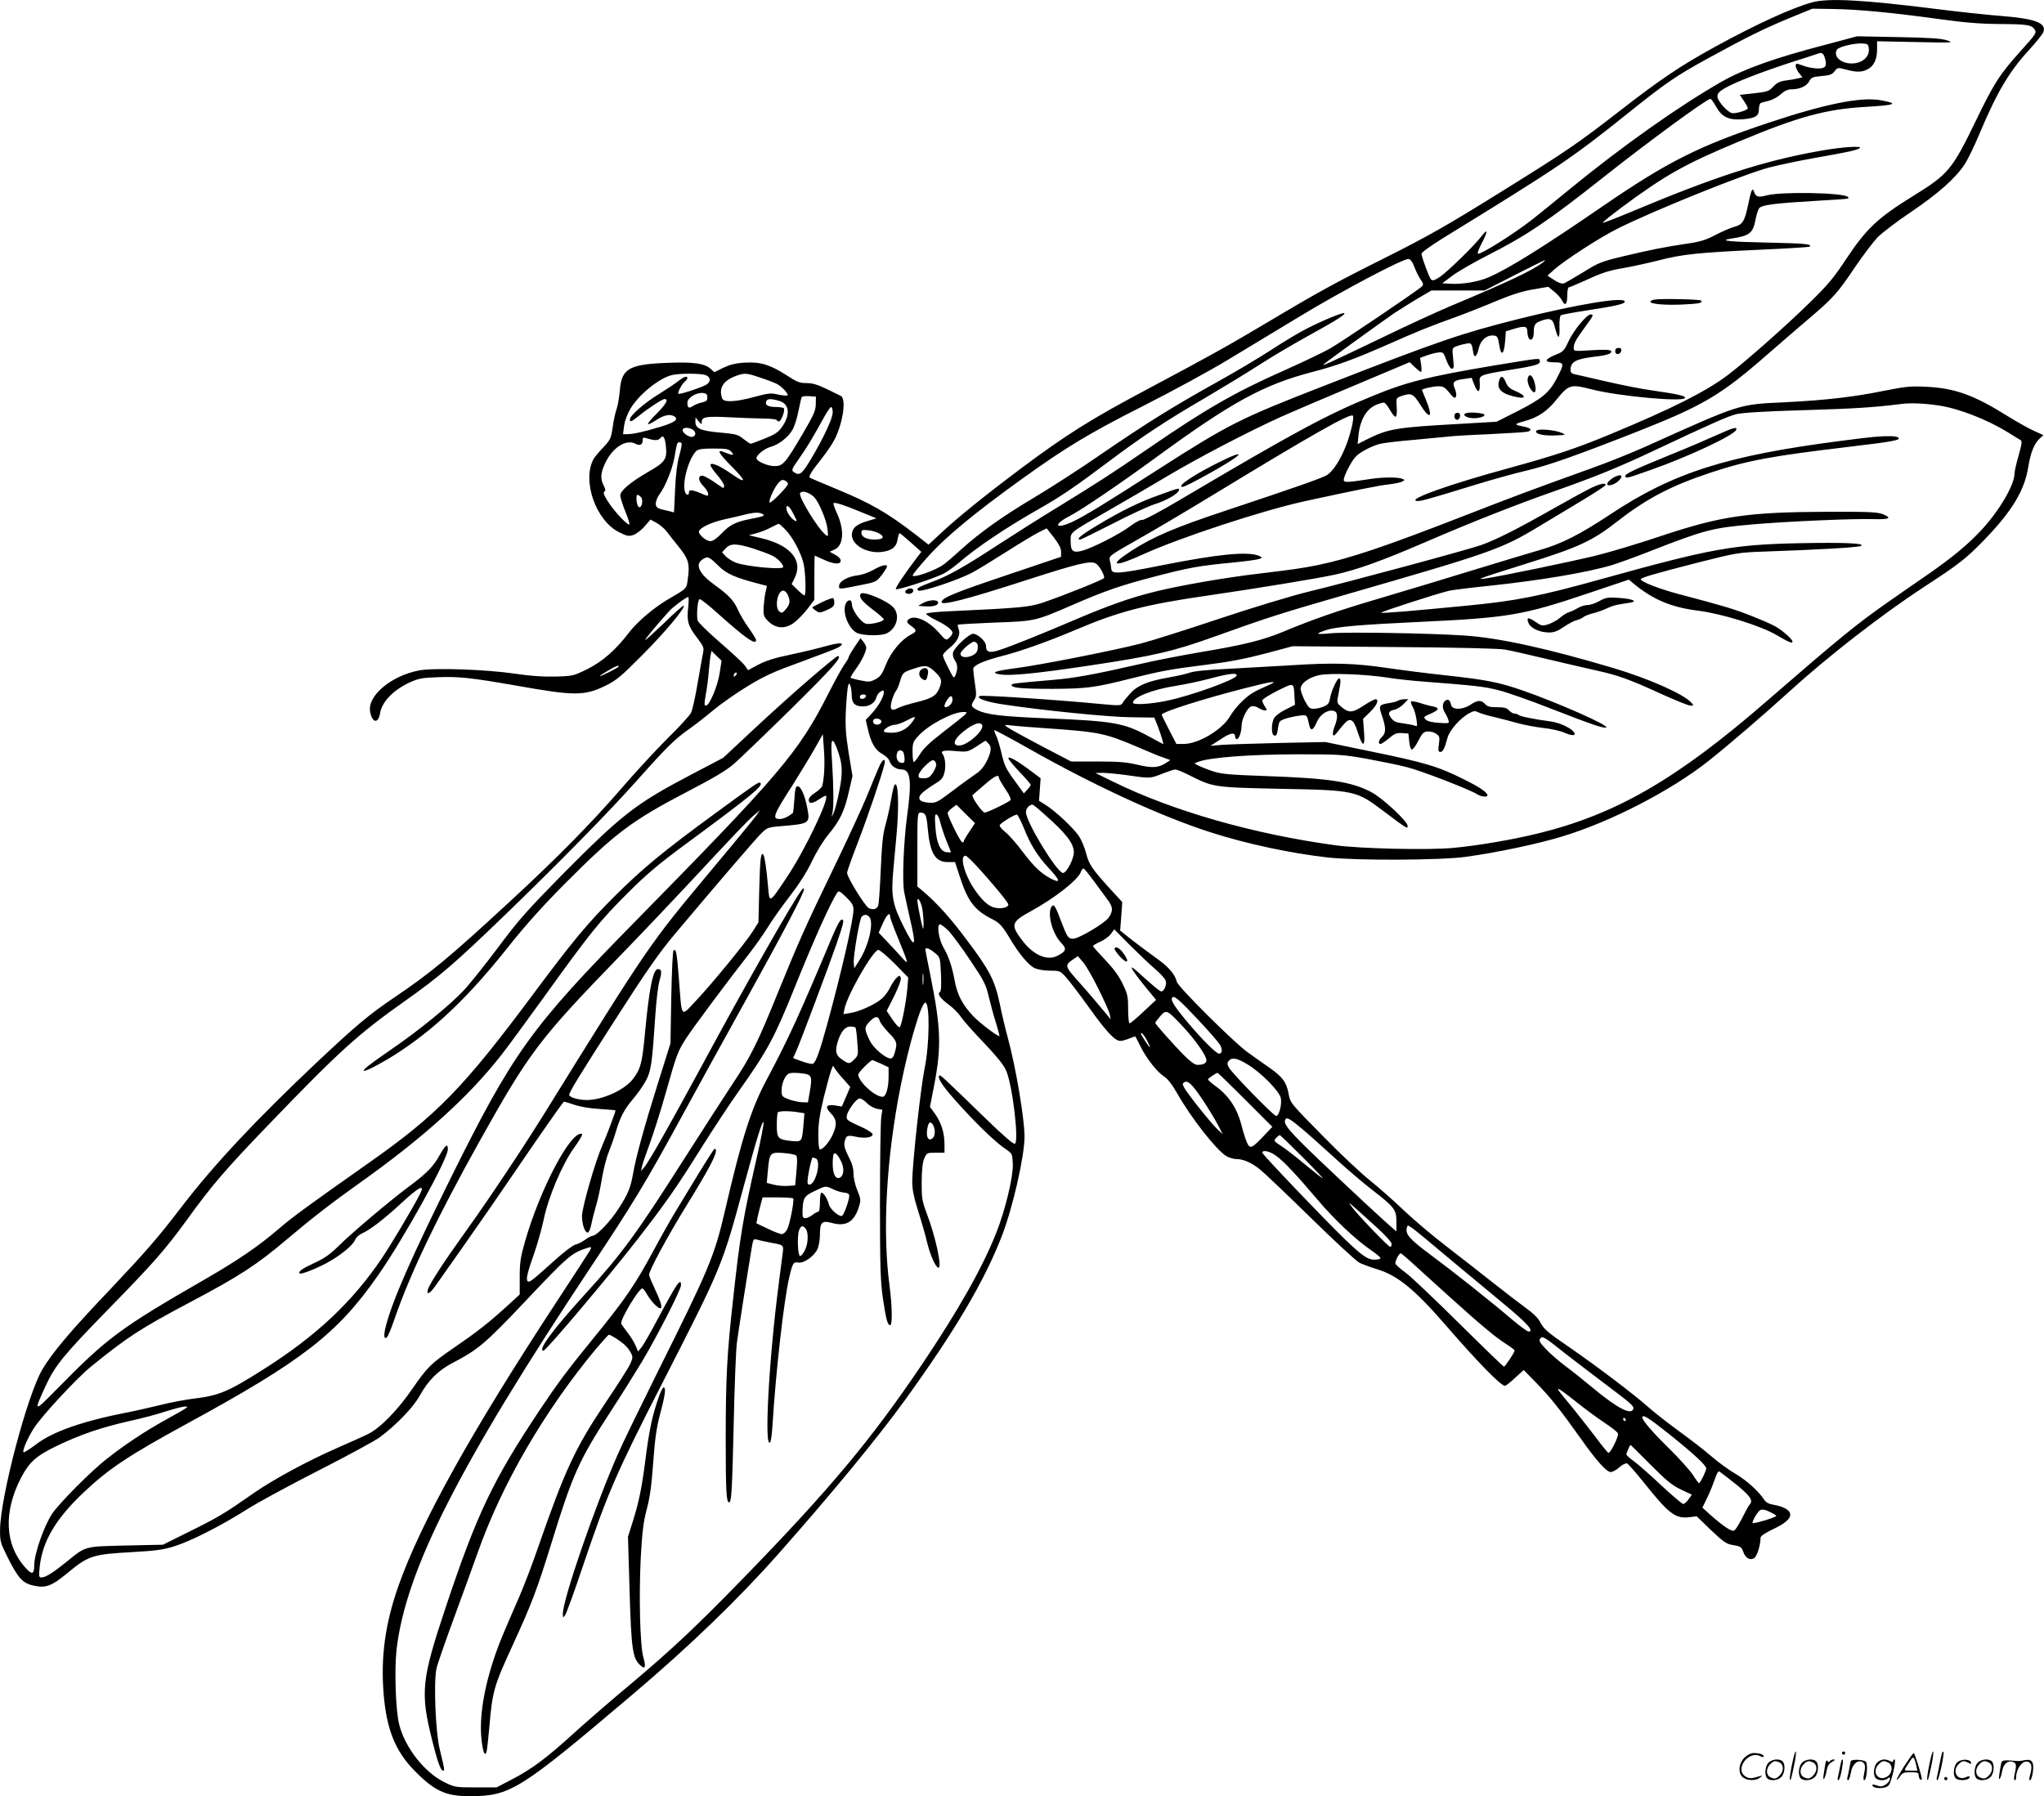 <svg version="1.0" xmlns="http://www.w3.org/2000/svg"
  viewBox="0 0 1279.924 1124.914"
 preserveAspectRatio="xMidYMid meet">
<g transform="translate(-0.567,1124.914) scale(0.1,-0.1)"
fill="#000000" stroke="none">
<path d="M11355 11235 c-124 -33 -353 -138 -610 -279 -215 -118 -340 -202
-595 -400 -264 -205 -334 -253 -725 -496 -364 -227 -476 -290 -765 -435 -286
-143 -407 -209 -710 -390 -261 -155 -339 -199 -750 -418 -367 -195 -512 -286
-815 -512 -205 -154 -384 -298 -482 -390 l-83 -77 -82 64 c-176 136 -282 197
-503 288 -82 34 -153 64 -158 67 -11 7 10 40 76 123 33 41 70 98 83 125 51
109 69 249 34 265 -8 4 -49 24 -90 44 -56 27 -88 36 -124 36 -43 0 -61 7 -125
49 -103 66 -163 85 -261 79 -58 -3 -92 -12 -135 -32 l-56 -28 -22 20 c-38 35
-106 45 -265 39 -248 -9 -294 -35 -305 -173 -4 -44 -13 -97 -21 -119 -8 -22
-19 -73 -24 -113 -10 -69 -14 -77 -60 -126 -27 -28 -54 -61 -60 -72 -73 -137
15 -387 162 -459 48 -24 60 -26 88 -16 18 6 50 30 70 54 l37 42 37 -20 c20
-11 49 -35 63 -53 14 -19 49 -63 78 -99 59 -73 69 -105 56 -195 -9 -69 1 -59
-130 -136 -87 -52 -185 -136 -236 -201 -83 -110 -168 -185 -263 -232 -87 -43
-92 -44 -199 -47 -77 -2 -154 3 -255 18 -181 27 -511 38 -602 20 -174 -34
-321 -158 -305 -256 12 -72 51 -80 62 -14 13 76 82 147 190 197 52 23 76 28
176 31 130 5 208 -4 489 -53 365 -65 425 -65 560 1 65 32 96 58 225 188 144
144 274 300 262 312 -3 3 -58 -45 -121 -107 -64 -61 -118 -110 -120 -108 -4 3
75 98 151 182 25 27 106 87 118 87 4 0 4 -29 0 -64 -10 -87 -1 -117 54 -189
43 -56 46 -65 39 -97 -4 -19 -19 -105 -34 -190 -14 -85 -33 -168 -41 -185 -8
-16 -75 -90 -149 -162 -73 -73 -204 -215 -290 -315 -182 -211 -413 -445 -701
-710 -382 -352 -484 -437 -720 -597 -159 -108 -236 -173 -477 -399 -384 -362
-652 -648 -854 -912 -150 -196 -219 -275 -454 -524 -240 -252 -354 -387 -417
-493 -94 -158 -263 -799 -265 -1004 -1 -71 2 -82 46 -170 66 -133 95 -165 163
-180 76 -17 113 -4 210 76 136 113 160 120 415 134 142 8 191 15 257 36 103
32 292 128 453 230 69 44 272 154 453 246 180 92 351 185 380 206 111 84 211
189 252 263 52 94 115 157 206 204 157 82 201 119 445 376 280 297 299 313
402 345 22 6 23 5 12 -17 -7 -12 -97 -151 -200 -308 -545 -831 -858 -1393
-1000 -1795 -83 -236 -111 -446 -92 -675 18 -221 73 -357 191 -478 126 -129
196 -162 346 -162 257 0 312 35 1030 644 347 294 654 590 907 876 331 374 622
728 790 960 314 435 495 740 607 1028 68 176 142 499 142 622 0 113 -54 435
-106 625 -14 51 -36 144 -49 208 -31 146 -63 209 -207 400 -102 137 -186 230
-272 303 l-37 31 0 232 c0 213 1 231 18 231 33 0 40 -15 47 -100 14 -154 47
-210 125 -210 l46 0 32 -98 c49 -150 92 -205 204 -261 42 -21 63 -45 103 -112
56 -97 121 -175 159 -193 20 -9 59 -16 97 -16 60 0 64 -2 98 -39 20 -22 85
-107 144 -189 111 -155 164 -212 198 -212 11 0 36 7 56 15 20 8 37 14 38 13 2
-2 16 -30 33 -64 38 -76 103 -158 147 -187 23 -14 51 -51 80 -102 88 -156 246
-357 309 -396 17 -10 46 -19 64 -19 45 0 97 -23 151 -68 25 -20 167 -155 314
-299 148 -145 285 -272 305 -282 20 -10 69 -28 108 -40 128 -38 234 -123 427
-345 213 -246 351 -386 377 -386 5 0 33 22 63 50 l54 49 85 -87 c85 -88 144
-162 277 -349 94 -133 157 -203 183 -203 11 0 36 13 54 30 19 16 40 27 48 24
7 -3 52 -53 99 -112 162 -203 202 -235 290 -225 l47 6 89 -86 c71 -68 97 -87
127 -92 60 -10 64 -13 76 -45 13 -38 41 -55 67 -40 18 9 41 82 41 128 0 11 26
29 80 55 81 38 115 71 104 101 -8 22 -48 42 -102 51 -30 5 -48 14 -60 33 -34
52 -111 121 -179 161 -39 22 -106 71 -150 109 -44 38 -134 108 -201 156 -66
48 -153 116 -194 152 -87 78 -326 259 -493 374 -143 98 -161 114 -186 161 -11
22 -45 56 -85 84 -36 26 -130 98 -207 159 -78 62 -212 166 -297 232 -85 65
-204 166 -265 224 -60 58 -155 141 -209 185 -55 43 -190 170 -300 283 -200
203 -201 204 -211 261 -14 74 -38 106 -124 166 -40 28 -100 70 -134 95 -86 62
-434 408 -442 440 -12 49 -53 96 -136 154 -46 33 -114 84 -151 113 l-68 54 7
89 6 90 -80 87 c-112 124 -129 150 -147 221 -9 35 -29 82 -45 106 -37 53 -143
152 -203 191 l-46 29 5 70 5 71 -68 51 c-80 60 -134 90 -134 74 0 -6 31 -44
70 -85 39 -41 70 -77 70 -81 0 -4 -10 -18 -22 -31 l-21 -23 -49 68 c-65 88
-72 103 -93 192 -10 41 -24 88 -32 103 -8 16 -13 31 -10 33 2 2 100 -50 218
-117 410 -232 828 -424 1134 -522 226 -73 504 -132 735 -158 182 -20 705 -18
865 4 190 26 451 81 601 127 306 92 684 288 919 474 128 102 347 290 504 433
241 220 580 483 841 654 220 143 266 179 375 291 178 183 257 313 281 460 15
94 38 150 73 182 l22 20 -59 27 c-32 14 -106 56 -163 91 -212 133 -333 177
-514 185 -96 5 -129 1 -260 -25 -190 -39 -366 -59 -620 -72 -296 -14 -271 -6
-875 -278 -85 -38 -238 -100 -340 -136 -386 -139 -474 -172 -780 -291 -508
-198 -730 -273 -933 -315 -94 -19 -156 -28 -382 -55 -200 -24 -485 -73 -636
-111 -155 -38 -293 -87 -513 -181 -187 -80 -375 -156 -456 -183 -68 -23 -90
-17 -90 25 0 27 -52 75 -81 75 -25 0 -118 -86 -125 -117 -4 -14 0 -33 10 -48
19 -28 20 -53 6 -91 -11 -27 -11 -27 -45 40 -19 37 -35 73 -35 81 0 7 19 28
41 46 50 39 71 83 58 117 -5 14 -8 27 -5 29 2 2 104 8 227 13 257 9 256 9 487
109 207 90 300 122 509 177 222 58 282 69 488 89 186 19 217 27 172 44 -72 28
-258 9 -606 -60 -282 -56 -315 -58 -317 -19 -1 14 -5 37 -9 51 -6 26 0 30 167
125 95 53 316 184 490 290 606 369 849 507 865 490 11 -11 -16 -125 -49 -203
-33 -80 -76 -144 -111 -168 -29 -19 -216 -84 -625 -220 -329 -109 -468 -168
-607 -259 -143 -93 -103 -102 82 -17 227 103 743 273 1008 331 316 69 466 99
530 106 33 4 69 11 80 17 19 10 19 10 0 18 -28 11 -119 10 -195 -1 -147 -23
-170 -24 -170 -6 0 23 47 116 74 144 25 28 94 65 151 81 22 6 121 18 220 26
99 9 194 18 210 20 17 3 131 10 255 15 124 6 233 13 243 16 27 8 20 22 -15 29
-74 15 -75 17 -12 35 90 24 147 62 209 140 75 91 86 95 221 60 163 -42 572
-80 581 -53 5 13 -45 24 -212 48 -60 8 -189 34 -285 56 -96 22 -185 43 -197
45 -15 3 -23 12 -23 25 0 53 32 70 155 85 75 8 108 20 99 35 -5 8 -40 10 -120
5 -112 -7 -114 -7 -114 14 0 28 13 52 71 131 53 72 56 79 35 79 -24 0 -107
-100 -137 -166 -25 -55 -36 -68 -67 -80 -86 -34 -95 -54 -23 -54 63 0 64 -7
14 -102 -47 -89 -89 -124 -247 -205 l-129 -65 -241 -14 c-394 -22 -439 -30
-578 -100 l-51 -26 6 62 c10 87 47 154 104 181 24 11 50 19 57 16 8 -3 24 -25
37 -48 13 -23 29 -41 34 -40 6 1 9 26 7 60 -4 58 -4 58 29 70 62 21 74 16 118
-54 62 -99 82 -82 36 30 -14 33 -25 61 -25 62 0 7 71 23 101 23 32 0 43 -6 70
-40 26 -32 35 -38 41 -26 5 9 3 29 -6 50 -18 43 -9 53 58 62 l47 7 16 -42 c24
-62 40 -52 34 21 -3 36 11 42 174 68 177 28 207 37 203 58 -4 20 18 22 -288
-28 -406 -68 -548 -103 -760 -191 -285 -116 -493 -229 -1190 -641 -134 -80
-242 -137 -252 -135 -9 3 -42 -14 -75 -39 -66 -50 -237 -137 -301 -154 -58
-15 -72 -3 -72 61 0 57 -11 48 230 187 96 55 263 152 370 216 198 118 510 281
720 376 63 28 270 117 459 196 l344 145 31 -30 c18 -17 35 -31 40 -31 4 0 4
20 1 44 l-7 44 44 16 c23 8 56 17 73 18 27 3 31 -1 48 -49 12 -32 26 -53 34
-53 13 0 14 11 8 65 -7 65 -6 65 22 76 15 6 42 13 60 16 33 6 35 4 45 -60 6
-34 23 -18 33 29 12 54 50 86 95 82 22 -3 26 -10 33 -55 13 -84 33 -65 39 37
l3 44 55 17 c65 19 80 16 80 -20 0 -14 4 -32 9 -40 14 -22 31 -3 31 37 0 46 8
58 43 71 57 22 75 15 87 -31 23 -91 34 -90 31 1 -1 35 3 62 9 66 7 4 82 18
168 31 176 27 232 40 232 54 0 33 -286 -14 -668 -109 -357 -90 -494 -137
-1197 -411 -548 -213 -609 -244 -1056 -530 -345 -222 -454 -288 -536 -328
-109 -51 -127 -20 -20 35 68 34 314 201 537 364 477 349 676 458 981 538 155
40 263 80 464 168 196 87 270 117 440 178 68 25 182 70 255 101 94 39 161 60
227 71 l94 16 37 -30 c20 -16 43 -42 50 -57 19 -37 32 -23 32 35 0 27 4 49 10
49 5 0 59 23 121 51 86 40 135 55 217 69 59 10 159 32 222 48 149 39 247 49
629 67 172 8 316 16 319 20 16 16 -33 20 -263 25 -243 5 -311 12 -229 25 118
18 137 33 154 125 6 30 16 61 24 68 18 18 105 29 346 43 113 6 207 13 209 15
2 2 2 7 -2 10 -26 27 -415 34 -507 10 -57 -15 -69 -11 -83 28 -8 21 -17 -1
-33 -80 -23 -110 -35 -131 -87 -145 -23 -6 -76 -29 -117 -50 -59 -32 -96 -43
-175 -55 -140 -20 -237 -40 -406 -80 -136 -33 -154 -40 -250 -100 -57 -35
-112 -67 -122 -70 -11 -3 -35 5 -60 22 l-41 27 43 39 c69 60 286 201 397 256
226 113 789 340 947 382 62 16 190 43 286 60 206 36 259 48 280 60 31 18 -104
10 -244 -15 -355 -63 -655 -160 -1189 -384 -93 -39 -171 -69 -174 -67 -2 3 49
44 114 93 276 205 402 276 739 416 369 155 546 203 793 217 191 11 212 20 92
42 -122 21 -344 -23 -695 -140 -441 -147 -634 -244 -1040 -522 -374 -257 -587
-390 -714 -446 -64 -29 -167 -46 -241 -42 l-53 3 64 48 c35 26 132 82 214 124
251 127 386 219 726 488 285 226 652 495 675 495 5 0 21 -22 36 -49 35 -64 79
-85 163 -79 84 7 105 20 105 64 0 19 6 37 13 39 6 2 30 9 52 14 22 6 55 24 73
41 23 21 43 30 66 30 52 0 95 20 111 50 12 24 21 28 77 33 52 4 66 10 82 30
18 24 19 24 70 11 66 -18 100 -18 136 1 40 20 60 63 60 125 l0 51 243 -5 c229
-5 240 -5 197 10 -35 12 -103 17 -305 21 l-260 5 -195 -52 c-323 -84 -512
-152 -653 -232 -265 -151 -626 -406 -955 -676 -92 -75 -196 -160 -232 -188
-114 -89 -312 -214 -339 -214 -6 0 4 30 24 67 39 74 38 96 -2 43 -42 -56 -214
-224 -261 -255 -33 -22 -46 -25 -55 -16 -11 11 -55 129 -60 160 -1 9 54 49
143 104 719 442 799 496 1151 778 237 190 298 232 504 345 241 132 347 184
506 250 l144 59 130 -2 c152 -2 366 -22 663 -63 158 -22 255 -30 375 -31 179
-1 204 -5 224 -35 13 -20 7 -29 -86 -132 -134 -149 -167 -200 -286 -446 -144
-297 -169 -328 -386 -462 -225 -139 -295 -205 -424 -399 -78 -118 -114 -161
-231 -275 -160 -156 -402 -369 -512 -452 -134 -101 -349 -209 -732 -368 -217
-90 -344 -132 -627 -210 -372 -101 -646 -198 -586 -208 23 -3 57 6 363 100
107 33 251 73 320 89 141 33 313 94 700 246 415 164 524 229 816 485 71 62
186 161 255 220 153 130 180 159 292 326 49 72 112 155 140 185 29 29 122 100
207 157 170 115 279 211 337 298 21 32 63 118 94 193 110 262 186 390 313 528
43 47 82 96 87 109 22 58 -51 85 -271 102 -80 6 -266 26 -415 45 -448 56 -660
67 -760 40z m353 -292 c6 -59 -59 -102 -134 -89 -56 11 -87 50 -65 85 11 17
105 40 156 38 37 -2 40 -4 43 -34z m-274 -61 c13 -48 3 -62 -46 -62 -24 1 -61
7 -83 15 -22 8 -43 15 -47 15 -15 0 -8 -32 13 -58 l21 -27 -29 -7 c-15 -4 -49
-10 -76 -13 -36 -5 -54 -14 -77 -38 -27 -29 -37 -33 -120 -42 l-90 -10 25 -37
c14 -20 25 -41 25 -47 0 -11 -62 -31 -94 -31 -27 0 -96 75 -96 105 0 18 11 31
43 50 65 38 218 98 410 161 95 30 177 57 182 59 20 7 30 -2 39 -33z m-2571
-1306 c10 -27 27 -62 39 -78 17 -25 18 -32 7 -43 -28 -27 -496 -343 -574 -388
-44 -25 -168 -84 -275 -132 -321 -142 -501 -245 -870 -499 -221 -152 -313
-211 -575 -372 -88 -53 -248 -155 -355 -224 -219 -143 -313 -196 -415 -234
-88 -33 -103 -42 -90 -55 14 -14 259 68 342 114 34 18 128 76 210 128 81 52
172 106 200 121 l53 26 45 -57 c31 -41 45 -67 45 -89 l0 -32 -332 -112 c-330
-111 -407 -142 -416 -169 -10 -29 151 12 543 139 301 97 385 118 419 102 22
-10 56 -67 56 -92 0 -9 -242 -106 -384 -155 -84 -28 -148 -34 -566 -53 -98 -4
-165 -11 -165 -17 0 -5 28 -23 62 -40 66 -32 103 -61 103 -80 0 -7 -9 -20 -20
-30 -20 -18 -21 -18 -66 33 -69 79 -161 116 -193 78 -9 -11 -6 -18 19 -36 38
-27 38 -36 0 -55 -60 -31 -125 -109 -156 -186 -24 -62 -35 -77 -66 -94 -33
-17 -42 -18 -94 -7 -31 6 -59 14 -62 16 -2 3 12 27 32 54 37 51 66 110 66 136
0 7 -8 24 -18 36 l-18 22 -37 -54 c-20 -30 -37 -59 -37 -64 0 -6 -12 -26 -26
-45 -14 -19 -62 -106 -106 -193 -182 -358 -298 -495 -1208 -1421 -651 -662
-763 -819 -1155 -1610 -245 -495 -360 -756 -403 -920 -16 -62 -12 -89 8 -69 6
6 27 57 47 115 96 280 270 642 530 1108 314 562 375 642 883 1166 128 132 314
328 414 435 310 333 390 417 426 446 l35 29 -24 -34 c-14 -19 -139 -172 -280
-340 -396 -475 -385 -459 -1050 -1531 -135 -217 -346 -534 -492 -737 -131
-182 -223 -323 -234 -360 -11 -38 13 -26 48 24 17 25 99 141 181 257 82 116
230 330 329 476 145 213 268 389 293 419 2 2 29 -6 61 -17 36 -13 97 -24 161
-28 56 -4 102 -7 102 -9 0 -10 -55 -157 -83 -220 -44 -100 -127 -389 -127
-442 0 -51 18 -103 35 -103 8 0 18 22 25 58 6 31 20 84 30 117 10 34 26 108
35 165 10 58 29 132 43 165 13 33 33 89 43 123 26 91 54 145 110 210 27 31 62
82 79 113 33 62 39 104 60 421 6 86 17 179 26 207 15 53 13 71 -10 71 -31 0
-55 -117 -82 -405 -17 -184 -27 -221 -76 -285 -54 -68 -190 -130 -288 -130
-54 0 -110 17 -110 33 0 16 64 121 273 447 210 328 292 446 394 566 268 319
497 585 532 620 39 39 45 42 114 48 195 16 196 17 178 114 -15 79 -40 137 -61
137 -12 0 -16 -18 -20 -82 -3 -45 -7 -83 -10 -86 -29 -23 -59 -37 -82 -37 -50
0 -40 25 85 219 43 69 103 167 132 218 l53 94 7 -95 c7 -87 2 -183 -11 -229
-3 -10 -23 -29 -45 -43 -24 -15 -39 -32 -39 -44 0 -27 23 -25 67 5 20 13 39
23 41 20 21 -21 -135 -346 -246 -511 -110 -165 -108 -164 -117 -57 -8 100 -22
193 -30 201 -15 16 -20 -29 -25 -217 l-5 -208 -35 -56 c-45 -71 -254 -327
-358 -437 -95 -101 -86 -113 -105 137 -13 167 -18 195 -34 179 -5 -4 -11 -137
-14 -294 l-5 -287 -77 -245 c-84 -267 -140 -469 -157 -570 -15 -87 -31 -128
-91 -220 -50 -79 -137 -170 -162 -170 -7 0 -28 -11 -46 -24 -19 -14 -46 -28
-61 -31 -15 -3 -74 -47 -130 -98 -139 -125 -157 -140 -169 -133 -14 9 -4 53
40 177 20 58 47 153 59 210 30 144 116 347 192 452 33 45 54 83 48 85 -68 23
-261 -341 -356 -671 -29 -102 -34 -133 -34 -227 l0 -108 -82 -75 c-113 -103
-185 -159 -329 -258 -147 -101 -166 -120 -261 -257 -90 -132 -203 -248 -278
-284 -30 -15 -118 -54 -195 -88 -181 -79 -395 -195 -515 -278 -189 -132 -228
-155 -399 -240 l-175 -87 -230 -5 c-263 -6 -252 -3 -371 -100 -85 -69 -134
-100 -159 -100 -17 0 -18 6 -12 64 16 161 101 304 276 469 159 150 280 230
650 432 723 394 940 563 1195 930 163 234 435 726 435 786 0 40 -14 30 -53
-39 -38 -69 -83 -114 -187 -191 -119 -88 -365 -296 -444 -375 -53 -52 -88 -77
-151 -106 -76 -35 -104 -55 -93 -66 9 -9 125 38 192 78 81 48 145 103 157 136
5 12 24 29 42 37 46 19 137 89 239 183 118 110 158 130 123 62 -44 -86 -175
-306 -235 -396 -187 -278 -413 -491 -745 -701 -221 -140 -278 -164 -435 -183
-52 -6 -147 -24 -210 -40 -63 -15 -153 -36 -200 -45 -284 -55 -474 -121 -579
-202 -40 -30 -75 -52 -78 -49 -9 9 24 87 65 151 50 78 269 314 358 386 228
185 306 236 613 399 318 168 425 238 616 400 146 124 279 227 456 353 397 282
685 542 890 807 37 47 156 210 266 362 280 390 347 473 518 643 121 121 193
182 374 315 405 299 477 358 458 376 -9 9 -25 -2 -282 -190 -328 -240 -453
-343 -631 -520 -169 -168 -264 -283 -509 -612 -436 -586 -602 -757 -1029
-1057 -396 -279 -474 -336 -564 -413 -128 -110 -260 -200 -467 -319 -524 -302
-607 -363 -918 -680 -152 -155 -154 -155 -73 20 57 123 113 191 389 474 286
292 357 374 497 566 146 203 238 311 502 585 446 464 563 571 866 785 210 149
301 227 599 514 355 342 670 663 855 871 179 201 228 249 318 313 36 25 104
78 153 119 48 40 145 108 216 151 107 65 163 90 337 153 115 42 219 82 232 90
44 29 11 32 -76 8 -48 -14 -149 -38 -224 -54 -99 -20 -157 -39 -203 -63 l-65
-35 -21 30 c-12 16 -82 81 -155 144 -74 64 -136 125 -140 137 -8 36 0 130 12
134 6 2 58 -38 115 -90 174 -156 239 -201 239 -166 0 6 -20 39 -45 74 -25 34
-56 87 -69 116 -25 57 -58 92 -143 153 -98 70 -127 128 -81 160 34 24 42 21
100 -36 53 -53 105 -76 264 -117 l42 -11 -9 -40 c-5 -23 -10 -65 -12 -95 -2
-49 1 -58 29 -86 47 -47 105 -51 161 -10 23 17 61 56 85 87 l43 57 0 139 c0
76 1 138 2 138 0 0 25 -11 55 -25 65 -30 108 -33 108 -7 0 11 -14 27 -35 37
l-34 19 29 13 c58 24 65 121 17 227 -15 32 -25 61 -22 64 7 8 71 -13 176 -57
l93 -38 -57 -17 c-69 -20 -97 -45 -97 -87 0 -62 90 -115 181 -107 67 7 97 29
105 78 4 22 9 40 13 40 3 0 35 -27 71 -59 l65 -58 -27 -35 c-77 -101 -137
-191 -133 -198 6 -10 239 66 300 97 22 12 60 39 85 60 116 101 306 229 515
347 138 79 219 134 435 296 209 157 356 254 605 399 115 68 270 162 345 211
75 48 207 126 294 174 180 99 243 139 228 144 -13 4 -130 -44 -232 -96 -41
-20 -138 -78 -215 -128 -77 -51 -239 -147 -360 -214 -274 -153 -432 -252 -717
-447 -122 -85 -310 -206 -417 -270 -203 -121 -337 -217 -457 -325 -39 -36 -86
-76 -105 -91 -54 -41 -207 -94 -198 -69 2 6 39 52 83 101 111 128 295 281 601
501 277 199 418 284 755 455 182 92 423 223 533 290 111 67 312 189 447 270
265 161 653 366 685 362 13 -1 25 -17 38 -51z m802 28 c-62 -48 -223 -124
-570 -269 -88 -37 -293 -131 -455 -210 -317 -152 -361 -172 -345 -157 13 13
363 266 440 319 34 22 100 64 147 92 l87 51 166 0 167 0 186 95 c102 52 189
95 192 95 3 0 -4 -8 -15 -16z m-5241 -704 c35 -13 34 -46 -1 -63 -42 -21 -164
-60 -169 -54 -7 7 21 61 40 76 9 8 16 17 16 22 0 17 -22 9 -59 -20 -20 -16
-75 -52 -121 -81 -87 -53 -180 -134 -180 -157 0 -20 9 -16 54 20 60 49 149
107 163 107 27 0 11 -30 -48 -90 -34 -33 -59 -64 -56 -67 4 -3 27 9 53 26 47
31 87 39 113 22 28 -18 1 -38 -85 -64 -109 -33 -170 -46 -208 -47 l-29 0 7 53
c4 31 20 73 39 106 53 89 180 192 260 211 47 12 182 11 211 0z m343 -16 c43
-14 89 -32 103 -39 32 -17 75 -63 67 -72 -4 -3 -30 -1 -58 5 -46 11 -61 9
-147 -14 -113 -31 -188 -36 -202 -14 -5 8 -10 29 -10 45 1 45 32 77 97 101 52
18 62 18 150 -12z m-332 -124 c0 -19 -6 -25 -32 -31 -18 -3 -43 -13 -57 -22
-27 -18 -36 -13 -36 20 0 30 54 64 95 61 24 -2 30 -8 30 -28z m679 -41 c0 -40
-12 -67 -78 -180 -112 -191 -128 -209 -179 -209 -42 0 -108 27 -114 47 -6 17
48 63 87 73 54 15 116 64 140 111 12 22 28 75 36 116 8 41 17 79 20 85 3 5 25
8 47 6 l42 -3 -1 -46z m-231 20 c67 -18 74 -88 18 -166 -23 -32 -45 -46 -108
-71 -44 -18 -83 -32 -87 -32 -4 0 -24 14 -45 30 -34 28 -47 31 -146 40 -122
11 -155 25 -155 68 l1 27 19 -24 c19 -22 20 -22 20 -3 0 30 29 35 169 28 69
-4 165 -7 214 -8 48 0 87 -5 87 -10 0 -4 6 -8 13 -8 14 0 40 67 31 82 -3 4
-24 8 -47 8 -50 0 -72 12 -64 34 7 19 27 20 80 5z m7267 -30 c124 -19 300 -88
430 -168 36 -23 71 -44 78 -48 11 -6 8 -25 -12 -97 -14 -48 -26 -100 -26 -115
-1 -72 -100 -239 -215 -360 -85 -89 -173 -162 -325 -268 -63 -43 -169 -117
-235 -163 -210 -146 -314 -231 -781 -636 -560 -486 -939 -705 -1429 -825 -159
-39 -377 -76 -528 -90 -156 -15 -582 -5 -737 16 -515 70 -1021 215 -1395 399
l-110 54 45 1 c25 0 95 -7 155 -15 142 -21 143 -21 220 10 36 14 72 26 80 26
9 0 46 -15 84 -34 155 -78 155 -78 571 -87 471 -9 478 -10 652 -142 148 -111
148 -111 148 -90 0 28 -157 174 -227 211 -125 66 -264 87 -668 101 -221 8
-270 12 -325 30 -36 12 -76 28 -90 35 l-25 14 27 11 c70 26 316 45 603 46 275
0 298 -1 449 -28 87 -16 200 -39 250 -52 89 -22 399 -142 443 -171 24 -15 63
-19 63 -6 0 18 -50 52 -145 99 -166 83 -243 106 -600 179 l-270 56 -290 -6
c-159 -4 -321 -9 -360 -12 l-70 -6 64 41 c62 42 91 46 91 16 0 -8 5 -15 10
-15 14 0 30 44 30 82 0 42 36 116 61 123 11 4 30 0 44 -9 13 -9 32 -16 41 -16
15 0 15 2 0 25 -9 13 -16 30 -16 37 0 8 43 35 95 61 107 53 102 55 107 -43 l3
-45 -60 -30 c-35 -17 -65 -41 -72 -55 -16 -31 -17 -96 -2 -105 16 -10 22 1 28
48 6 38 9 43 46 55 22 7 61 16 86 19 50 6 48 8 63 -59 9 -40 24 -34 46 16 20
48 64 80 103 74 29 -4 33 -37 12 -93 -21 -52 -16 -79 8 -50 8 11 28 35 43 53
43 52 64 42 92 -45 31 -98 47 -95 39 5 l-6 79 44 43 c43 42 59 80 33 80 -6 0
-40 -18 -75 -41 -70 -46 -92 -46 -140 -5 -27 24 -27 24 -15 83 14 71 15 93 3
93 -13 0 -48 -77 -57 -124 -5 -31 -13 -41 -40 -52 -18 -8 -46 -14 -62 -14 -25
0 -33 8 -56 51 -14 28 -26 61 -26 74 0 34 51 72 117 86 69 14 282 6 423 -15
52 -9 157 -20 235 -26 325 -25 377 -31 466 -54 52 -13 198 -64 324 -114 263
-102 330 -125 348 -119 28 9 -304 156 -526 233 -151 52 -227 66 -482 94 -104
11 -269 32 -365 46 -204 30 -339 34 -610 16 -107 -6 -283 -16 -390 -22 -123
-6 -210 -14 -235 -24 -22 -8 -81 -21 -132 -30 -131 -23 -194 -49 -240 -100
-21 -23 -43 -50 -48 -60 -9 -16 -19 -17 -125 -7 -279 27 -756 59 -770 51 -24
-14 45 -38 157 -54 245 -37 657 -78 792 -79 l145 -2 22 -55 c11 -30 24 -68 28
-83 l7 -29 -93 50 c-155 84 -219 95 -633 112 -286 12 -381 23 -437 51 -43 22
-45 29 -22 64 14 22 15 35 5 100 -6 42 -11 84 -11 94 0 23 62 51 178 81 110
27 297 94 457 162 277 118 442 161 838 218 296 43 675 105 791 130 140 31 292
85 572 206 295 127 556 230 809 319 250 88 402 150 620 253 367 173 459 213
512 227 36 9 170 18 416 25 326 10 443 17 617 39 63 8 147 4 240 -10z m-6930
-42 c0 -38 -56 -158 -136 -293 -57 -95 -72 -107 -108 -81 -16 11 -13 18 34 85
51 73 83 126 154 255 20 37 41 67 46 67 6 0 10 -15 10 -33z m-879 -107 c23
-13 25 -38 4 -46 -19 -8 -65 22 -65 41 0 17 32 20 61 5z m-165 -111 c7 -76 -7
-96 -111 -155 -112 -65 -175 -118 -175 -148 0 -13 14 -56 30 -97 17 -40 29
-77 27 -83 -5 -15 -92 76 -133 140 -26 40 -33 59 -24 64 9 6 8 15 -4 38 -22
43 -20 78 8 138 46 100 132 155 191 124 28 -15 45 -6 45 22 0 17 4 19 23 13
52 -16 73 -16 87 0 19 23 30 6 36 -56z m98 23 c2 -4 -4 -39 -15 -77 -13 -46
-22 -119 -26 -212 -3 -79 -7 -143 -7 -143 -1 1 -26 7 -56 14 -47 10 -55 16
-58 37 -1 13 7 38 18 54 33 50 37 58 63 120 14 33 31 89 37 125 6 36 13 71 15
78 5 13 21 16 29 4z m311 -52 c22 -24 10 -25 -39 -5 -57 24 -45 0 46 -92 89
-90 88 -107 -4 -43 -70 49 -124 74 -133 60 -4 -6 14 -34 39 -62 25 -29 46 -61
46 -71 0 -10 -4 -16 -8 -13 -5 3 -33 21 -61 41 -29 19 -59 35 -67 35 -29 0
-27 -31 5 -64 17 -17 31 -40 31 -49 0 -16 -2 -16 -37 -1 -60 26 -83 29 -83 10
0 -21 -16 -21 -24 0 -21 55 20 208 69 258 13 12 38 16 109 16 80 0 95 -3 111
-20z m355 -201 c0 -16 -107 -125 -115 -117 -9 9 31 98 57 125 16 17 25 20 39
12 11 -5 19 -14 19 -20z m133 -61 c12 -6 28 -18 35 -27 30 -36 73 -142 79
-192 6 -51 5 -53 -12 -39 -50 41 -172 241 -159 261 7 12 31 11 57 -3z m-1053
-23 c15 -18 5 -68 -13 -62 -14 4 -23 77 -9 77 5 0 15 -7 22 -15z m955 -106
c23 -45 24 -49 7 -40 -23 12 -52 54 -52 76 0 30 20 14 45 -36z m-195 1 c18
-11 12 -14 -75 -31 -92 -18 -128 -36 -179 -89 -32 -33 -56 -50 -72 -50 -28 0
-78 44 -71 63 7 22 80 56 157 73 41 9 98 22 125 29 63 16 96 17 115 5z m143
-97 c44 -45 95 -138 113 -207 14 -53 19 -206 7 -206 -4 0 -24 16 -44 36 l-36
35 18 37 c56 110 -24 207 -206 250 l-80 19 45 12 c25 6 65 22 90 35 25 13 48
24 51 25 4 0 23 -16 42 -36z m593 -28 c32 -20 18 -35 -33 -35 -49 0 -83 16
-83 41 0 20 4 21 45 17 25 -3 57 -13 71 -23z m-794 -91 c46 -15 100 -35 120
-45 34 -17 68 -53 68 -71 0 -19 -227 2 -296 27 -23 9 -51 27 -64 40 l-23 25
23 25 c30 32 66 32 172 -1z m216 -289 c18 -38 15 -61 -12 -92 -20 -24 -26 -25
-40 -14 -31 26 -12 131 24 131 9 0 22 -11 28 -25z m1188 -310 c4 -8 3 -26 0
-39 -10 -41 -106 -60 -106 -21 0 17 66 75 86 75 8 0 17 -7 20 -15z m-1614
-182 c-13 -83 -64 -203 -86 -203 -11 0 -11 12 -1 68 7 37 16 103 19 147 4 44
9 91 12 104 l5 24 31 -31 32 -31 -12 -78z m-632 42 c0 -3 -27 -18 -60 -35 -74
-37 -78 -32 -7 9 51 30 67 36 67 26z m1980 -33 c44 -42 47 -56 26 -107 -19
-44 -45 -60 -143 -84 -45 -11 -97 -27 -114 -36 -43 -23 -54 -9 -39 46 7 24 18
51 25 59 7 8 20 37 27 64 16 53 18 55 88 78 70 24 86 21 130 -20z m-1248 -24
c-7 -7 -12 -8 -12 -2 0 14 12 26 19 19 2 -3 -1 -11 -7 -17z m3138 1 c0 -24
-287 -128 -440 -159 -101 -21 -210 -27 -210 -12 0 35 126 84 270 106 58 9 155
30 215 46 117 31 165 37 165 19z m201 -60 c-95 -42 -114 -53 -162 -97 -28 -25
-64 -69 -80 -97 -47 -84 -198 -175 -290 -175 l-47 0 -46 89 c-25 49 -46 91
-46 94 0 17 265 101 525 167 166 43 214 49 146 19z m-2612 -65 c1 -50 20 -69
71 -69 42 0 75 23 84 58 3 12 14 28 26 35 17 10 20 10 20 -6 0 -27 -38 -93
-78 -134 l-35 -37 12 -53 c20 -90 45 -134 90 -160 23 -13 44 -33 47 -46 8 -29
41 -52 76 -52 56 0 64 -74 34 -290 -22 -164 -32 -409 -18 -480 6 -30 23 -106
37 -169 41 -176 31 -188 -38 -51 -73 144 -83 198 -67 365 6 66 15 165 20 220
17 187 10 345 -14 306 -4 -6 -14 -50 -22 -98 -8 -49 -24 -117 -34 -153 -15
-49 -22 -116 -29 -275 -5 -115 -12 -218 -16 -227 -9 -23 -31 -29 -58 -17 -24
11 -137 194 -137 222 0 9 31 96 69 194 62 162 149 417 165 486 10 43 -13 32
-33 -15 -11 -24 -45 -106 -76 -183 -32 -77 -123 -275 -203 -440 -186 -385
-221 -464 -352 -785 -132 -326 -172 -407 -291 -585 -51 -77 -184 -284 -296
-459 -304 -478 -393 -599 -621 -849 -205 -225 -302 -357 -263 -357 16 0 402
457 587 695 178 230 243 322 398 570 76 121 184 285 241 365 177 250 220 330
345 640 122 304 227 537 269 600 9 12 18 7 56 -30 36 -35 45 -51 45 -78 0 -64
-76 -396 -167 -727 -44 -161 -70 -232 -87 -238 -8 -3 -39 4 -69 15 l-55 20 23
52 c27 62 200 522 248 661 47 137 51 155 33 155 -9 0 -33 -44 -61 -112 -204
-486 -271 -632 -407 -888 -99 -185 -157 -367 -263 -825 -66 -284 -98 -360
-422 -1010 -109 -220 -221 -449 -247 -510 -146 -331 -347 -916 -346 -1005 1
-23 2 -24 14 -7 8 10 57 145 109 300 159 470 210 587 501 1156 370 723 374
733 506 1220 83 306 122 433 127 410 2 -10 -18 -115 -46 -235 -83 -365 -102
-480 -145 -874 -38 -337 -46 -497 -46 -870 0 -329 4 -400 21 -400 15 0 19 64
29 490 5 234 14 463 20 510 9 71 74 483 96 613 6 33 10 38 28 33 12 -4 46 -11
76 -17 96 -18 93 -15 87 -68 -4 -25 -15 -116 -26 -201 -62 -477 -92 -1046 -51
-981 4 8 11 61 14 120 21 328 69 757 103 906 21 93 27 103 58 97 34 -6 98 39
119 83 9 19 16 59 16 93 0 77 13 89 75 72 89 -25 141 7 170 104 12 38 11 47
-11 101 -14 33 -24 79 -24 106 0 33 -9 64 -31 105 -22 44 -29 67 -25 89 9 43
17 47 71 35 55 -12 105 -5 105 15 0 7 -26 25 -57 40 -105 48 -108 50 -105 74
3 33 60 111 81 111 9 0 30 -13 45 -29 15 -16 44 -32 63 -36 l34 -6 -7 -47 c-4
-26 -8 -263 -8 -527 0 -409 3 -499 18 -605 20 -133 29 -170 46 -170 14 0 13
117 -4 246 -46 344 -20 800 69 1249 52 262 130 525 155 525 29 0 27 -263 -5
-415 -25 -124 -76 -591 -77 -705 0 -48 9 -96 37 -185 21 -66 47 -156 57 -200
19 -78 54 -155 70 -155 24 0 -17 193 -74 342 -28 75 -31 93 -31 193 1 77 5
122 16 148 16 36 17 37 71 37 l56 0 0 53 c0 71 -20 135 -59 190 l-32 44 26
133 c47 244 43 363 -25 699 -16 80 -30 149 -30 154 0 15 27 6 59 -21 34 -28
34 -28 39 -134 3 -72 1 -107 -7 -112 -18 -11 3 -40 57 -80 27 -19 61 -54 76
-77 15 -22 79 -95 143 -161 77 -81 122 -136 138 -171 40 -87 83 -445 56 -461
-8 -5 -73 51 -179 154 -274 266 -290 281 -295 273 -12 -19 28 -76 136 -194
117 -128 224 -230 287 -271 33 -23 35 -27 38 -88 3 -79 -46 -286 -103 -430
-88 -222 -239 -489 -470 -832 -317 -469 -576 -779 -1120 -1338 -288 -296 -443
-442 -699 -657 -121 -101 -280 -239 -354 -306 -172 -157 -263 -225 -387 -290
l-100 -52 -131 0 c-126 0 -132 1 -196 33 -125 61 -248 219 -283 363 -22 90
-30 340 -16 468 58 497 391 1152 1217 2396 264 397 343 528 557 920 99 182
283 516 409 743 242 437 368 677 368 701 0 11 -4 10 -15 -5 -51 -65 -355 -599
-627 -1104 -196 -362 -326 -592 -356 -628 l-22 -27 6 30 c4 17 26 82 50 146
23 63 68 205 99 315 68 241 75 260 129 343 43 66 261 359 392 526 39 50 91
124 117 166 25 41 87 129 138 195 60 78 108 153 139 219 28 59 71 129 105 170
71 86 99 145 127 269 l22 95 -24 145 c-19 123 -22 166 -17 275 4 71 10 137 14
147 6 16 7 16 14 -2 4 -10 8 -38 8 -60z m89 -6 c-7 -19 -38 -22 -38 -4 0 10 9
16 21 16 12 0 19 -5 17 -12z m542 -23 c0 -21 -24 -45 -44 -45 -11 0 -6 21 10
45 21 32 34 32 34 0z m75 -95 c-11 -10 -72 -59 -135 -107 -85 -66 -123 -102
-146 -141 -17 -28 -34 -49 -38 -45 -3 3 -6 33 -6 65 0 53 3 62 36 98 61 68
212 148 279 150 29 0 29 0 10 -20z m-326 -41 c-32 -46 -77 -69 -131 -69 -27 0
-48 4 -48 9 0 16 43 41 70 41 14 1 45 12 70 25 60 32 66 31 39 -6z m-194 1 c0
-18 -33 -26 -47 -12 -6 6 -7 15 -3 22 10 16 50 8 50 -10z m630 -20 c19 -31
-90 -130 -143 -130 -53 0 -28 51 52 107 49 33 80 41 91 23z m375 -20 c364 -25
392 -31 603 -121 76 -32 139 -59 142 -59 2 0 16 -5 31 -11 l28 -10 -28 -19
c-47 -30 -88 -32 -179 -10 -68 16 -118 20 -249 20 l-165 0 -161 84 c-178 94
-252 135 -252 143 0 3 17 2 38 -1 20 -3 107 -10 192 -16z m-1286 -122 c37 -96
41 -147 19 -264 -11 -60 -28 -125 -36 -144 -15 -32 -16 -33 -9 -5 9 40 8 160
-2 323 -10 141 -2 165 28 90z m950 26 c23 -22 20 -52 -10 -113 -18 -35 -40
-61 -68 -79 -22 -15 -88 -62 -144 -105 -98 -74 -106 -78 -149 -75 -65 4 -79
30 -37 66 18 15 52 39 77 54 36 21 48 35 56 66 11 40 6 97 -11 119 -15 20 9
25 85 18 70 -6 73 -5 127 29 30 20 55 36 56 36 2 0 10 -7 18 -16z m-530 -60
c3 -9 6 -27 6 -41 0 -20 -4 -24 -22 -21 -23 3 -35 35 -24 64 7 19 32 18 40 -2z
m204 -70 c2 -11 -8 -35 -20 -54 -20 -29 -30 -35 -58 -35 -29 0 -34 3 -32 20 5
27 73 96 92 93 8 -2 16 -12 18 -24z m392 -85 c0 -5 18 -37 40 -70 23 -33 38
-64 34 -70 -7 -12 -146 -79 -162 -79 -16 0 -86 101 -76 110 5 4 38 33 74 64
62 54 90 68 90 45z m-184 -338 c-20 -29 -36 -57 -36 -63 0 -5 -5 -6 -11 -2
-13 7 -89 162 -89 180 0 7 12 21 28 33 l27 20 58 -58 58 -57 -35 -53z m470
108 c135 -119 184 -182 184 -238 0 -43 -48 -133 -69 -129 -41 8 -231 321 -231
381 0 23 21 46 41 47 4 0 38 -27 75 -61z m-651 -55 c7 -27 24 -78 38 -113 15
-36 27 -66 27 -68 0 -3 -12 -3 -27 -1 -40 4 -64 59 -70 160 -5 65 -3 80 7 76
8 -2 19 -26 25 -54z m523 -33 c40 -102 84 -172 157 -251 71 -77 74 -95 12 -64
-60 31 -109 77 -177 168 -37 50 -86 106 -109 124 -23 18 -39 38 -35 44 10 16
97 69 108 65 6 -2 25 -41 44 -86z m-303 -229 c103 -111 205 -235 205 -248 0
-18 -42 -28 -83 -20 -42 8 -86 49 -137 127 -59 92 -85 199 -48 199 5 0 33 -26
63 -58z m739 -99 c31 -43 70 -96 86 -117 36 -47 37 -71 8 -114 -26 -36 -187
-132 -223 -132 -30 0 -37 10 -75 110 -36 96 -46 112 -60 90 -28 -44 6 -170 61
-226 36 -37 32 -52 -24 -81 -64 -33 -150 4 -219 95 -76 99 -71 117 54 185 151
83 298 198 313 248 4 10 10 19 15 19 5 0 33 -35 64 -77z m-1073 -175 c4 -24 8
-65 8 -93 -1 -48 -2 -47 -20 35 -10 47 -18 94 -19 105 0 34 22 0 31 -47z
m-201 -52 c0 -7 22 -67 49 -132 69 -169 70 -174 20 -117 -24 26 -65 71 -92 99
l-49 52 27 61 c25 55 45 71 45 37z m-132 2 c32 -32 -1 -179 -61 -273 l-32 -50
-3 32 c-4 43 35 272 49 290 14 16 31 17 47 1z m499 -90 c22 -24 83 -106 135
-184 86 -128 97 -149 116 -230 12 -49 32 -124 46 -166 13 -43 22 -78 20 -78
-16 0 -126 85 -165 126 -66 71 -98 131 -114 216 -17 93 -40 161 -72 214 -29
51 -43 144 -21 144 7 0 32 -19 55 -42z m1290 -236 c35 -29 66 -64 69 -77 6
-26 -11 -65 -29 -65 -7 0 -49 34 -94 75 -45 41 -84 75 -88 75 -11 0 22 -47 89
-129 l61 -74 -78 -73 c-43 -41 -83 -74 -88 -74 -5 0 -9 40 -9 88 0 79 -3 94
-34 159 -24 50 -58 96 -110 151 -42 44 -76 82 -76 86 0 4 20 16 45 27 25 11
55 33 67 49 l21 29 96 -97 c53 -53 124 -121 158 -150z m-1629 32 l85 -87 -6
-73 c-8 -86 -35 -225 -47 -238 -5 -4 -25 17 -45 47 l-37 55 48 95 c29 60 44
102 40 113 -6 16 -8 16 -26 -1 -11 -10 -29 -37 -41 -61 -11 -24 -35 -56 -52
-70 -42 -36 -141 -81 -196 -89 l-44 -7 7 33 c17 87 179 369 212 369 9 0 55
-39 102 -86z m1276 -158 c36 -72 68 -144 71 -161 l6 -30 -28 34 c-15 18 -46
55 -68 81 -22 27 -73 85 -113 130 -78 87 -80 95 -26 131 l29 20 32 -37 c18
-20 61 -95 97 -168z m-1097 32 c-2 -18 -4 -6 -4 27 0 33 2 48 4 33 2 -15 2
-42 0 -60z m1720 -224 c65 -69 126 -139 136 -155 19 -29 17 -59 -3 -59 -18 0
-107 89 -192 190 -85 101 -113 144 -103 160 11 18 41 -7 162 -136z m-97 -41
c79 -84 150 -185 150 -213 0 -20 -19 -30 -56 -30 -17 0 -44 20 -87 63 -74 76
-177 192 -177 200 0 4 14 22 31 42 38 43 42 41 139 -62z m-1896 34 c3 -13 28
-46 56 -75 53 -54 56 -65 39 -124 -6 -25 -16 -38 -27 -38 -32 1 -109 67 -130
112 -35 74 -35 82 -3 117 34 37 57 40 65 8z m-151 -44 c3 -5 8 -45 11 -90 7
-79 6 -84 -18 -108 -31 -31 -34 -31 -77 -2 -38 26 -45 48 -30 104 19 66 47
103 80 103 17 0 32 -3 34 -7z m1827 -84 c11 -21 19 -39 17 -39 -6 0 -57 78
-57 85 0 15 22 -10 40 -46z m626 -145 c84 -50 202 -169 210 -212 8 -39 -11
-112 -29 -112 -15 -1 -277 268 -296 303 -11 21 -12 29 -1 42 20 24 51 18 116
-21z m-2295 4 l49 -23 0 -55 c0 -75 -16 -130 -38 -130 -49 1 -152 96 -152 140
0 12 75 88 89 90 2 0 25 -10 52 -22z m-228 -104 l37 -42 -26 -61 -27 -62 -42
7 c-57 8 -66 -9 -26 -50 37 -38 39 -71 11 -133 -20 -45 -61 -93 -80 -93 -6 0
-10 35 -10 93 0 72 8 124 34 233 19 76 40 153 46 169 l12 30 16 -25 c10 -14
34 -44 55 -66z m-245 40 c40 -8 44 -23 29 -109 l-12 -70 -37 1 c-21 1 -58 9
-83 18 -43 17 -45 19 -45 59 0 24 9 56 20 75 17 27 25 32 59 32 21 0 52 -3 69
-6z m2756 -163 l169 -169 -54 -57 c-73 -77 -85 -83 -103 -46 -8 15 -25 68 -37
116 -26 101 -78 181 -159 240 -28 20 -50 40 -50 44 0 6 50 40 60 41 3 0 81
-76 174 -169z m-268 1 c34 -51 76 -120 94 -154 l33 -63 -37 35 c-41 39 -186
221 -206 259 -10 19 -10 25 1 32 23 14 51 -13 115 -109z m-2532 -79 l39 -6 -6
-72 c-9 -107 -10 -108 -73 -102 -87 9 -94 16 -94 101 0 40 3 76 7 79 8 9 76 9
127 0z m3153 -102 c32 -26 121 -106 198 -176 77 -71 186 -164 242 -207 141
-109 153 -125 153 -200 l0 -61 -22 19 c-53 44 -266 243 -460 427 -194 185
-230 229 -213 256 8 15 31 2 102 -58z m-2307 20 c14 -28 12 -67 -5 -81 -29
-24 -45 17 -29 78 8 27 20 28 34 3z m2310 -196 c74 -74 132 -135 128 -135 -4
0 -53 39 -110 86 -57 48 -124 100 -151 117 -45 29 -46 31 -31 49 10 10 20 18
23 18 4 0 67 -61 141 -135z m-164 6 c49 -35 130 -122 258 -273 103 -123 242
-254 339 -320 31 -21 57 -43 57 -48 0 -6 -16 -10 -37 -10 -43 0 -75 22 -187
129 -124 120 -516 530 -516 541 0 20 48 9 86 -19z m-3004 1 c6 -6 7 -40 1 -98
l-8 -89 -47 -3 c-26 -2 -66 2 -89 8 l-42 11 7 76 c10 113 14 117 98 111 38 -3
74 -10 80 -16z m283 -41 c19 -44 14 -88 -12 -98 -26 -10 -43 25 -43 87 0 31 3
60 7 63 10 11 28 -10 48 -52z m-161 23 c36 -14 0 -164 -40 -164 -12 0 -14 9
-9 48 8 54 24 122 30 122 2 0 10 -3 19 -6z m111 -194 c22 -11 52 -19 66 -20
15 0 29 -6 32 -14 6 -15 -27 -114 -43 -130 -14 -14 -77 39 -84 71 -9 34 -33
73 -46 73 -6 0 -10 -27 -10 -60 0 -37 -4 -60 -11 -60 -6 0 -22 -9 -36 -20 -14
-11 -34 -20 -44 -20 -16 0 -19 7 -18 43 3 83 9 95 74 126 72 35 70 35 120 11z
m-252 -57 c7 -14 -22 -163 -38 -193 -9 -17 -23 -30 -33 -30 -10 0 -50 15 -89
34 l-71 34 9 44 c6 24 14 60 20 81 l10 37 94 0 c52 0 96 -3 98 -7z m3655 -182
c53 -48 92 -92 92 -102 0 -11 -4 -19 -9 -19 -11 0 -212 209 -242 253 -26 36
-32 41 159 -132z m491 -226 c112 -93 245 -204 295 -245 154 -127 202 -180 163
-180 -7 0 -51 32 -98 71 -148 126 -370 302 -512 407 -137 102 -164 133 -151
174 7 22 -11 36 303 -227z m-4069 220 c20 -24 17 -97 -5 -138 -11 -21 -24 -36
-30 -34 -14 5 -18 127 -6 160 12 31 23 34 41 12z m3784 -202 c29 -27 136 -123
237 -215 212 -191 294 -260 367 -307 29 -18 52 -36 52 -40 0 -12 -59 -101 -67
-101 -3 0 -131 123 -282 273 -152 150 -302 293 -334 316 -32 23 -61 49 -63 56
-5 12 22 65 33 65 3 0 28 -21 57 -47z m971 -579 c61 -47 173 -133 250 -191
169 -127 185 -141 178 -159 -15 -39 -102 7 -258 137 -49 41 -124 101 -166 132
-41 31 -97 79 -123 107 -39 41 -45 54 -36 65 15 19 20 16 155 -91z m65 -300
c52 -42 132 -101 178 -132 46 -30 86 -61 89 -70 7 -16 -45 -122 -59 -122 -4 0
-42 46 -84 103 -43 56 -107 138 -143 182 -92 111 -95 115 -85 115 5 0 52 -34
104 -76z m-8705 -47 c-11 -8 -67 -40 -124 -71 -128 -71 -259 -158 -371 -247
-98 -77 -292 -273 -337 -339 -51 -76 -113 -252 -113 -325 0 -56 -14 -60 -55
-14 -130 144 -139 348 -27 564 52 99 94 136 224 199 147 71 281 116 453 155
77 17 181 44 230 61 50 16 101 29 115 30 24 0 24 0 5 -13z m9291 -158 c155
-124 234 -197 234 -217 0 -15 -38 -92 -45 -92 -3 0 -21 24 -39 53 -19 28 -85
102 -146 162 -107 105 -170 178 -170 197 0 22 38 -1 166 -103z m-271 91 c3 -5
1 -10 -4 -10 -6 0 -11 5 -11 10 0 6 2 10 4 10 3 0 8 -4 11 -10z m156 -284
c102 -102 136 -130 192 -156 l67 -32 -21 -29 c-11 -16 -26 -29 -33 -29 -7 0
-68 52 -137 116 -68 64 -145 132 -171 151 -27 19 -48 39 -48 43 0 10 22 60 26
60 1 0 58 -56 125 -124z m537 -124 c90 -74 108 -101 83 -127 -6 -6 -26 -43
-46 -83 -20 -40 -42 -75 -51 -79 -17 -6 -65 26 -144 95 l-54 49 31 64 c17 35
38 88 48 117 11 34 21 50 28 45 7 -4 54 -41 105 -81z m225 -179 c16 -8 27 -16
25 -19 -13 -12 -148 -51 -148 -43 0 14 19 50 38 72 16 18 34 16 85 -10z M5476
7681 c-27 -16 -71 -32 -100 -35 -64 -8 -116 -38 -116 -66 0 -23 -9 -24 155 9
75 15 81 19 112 59 18 24 33 48 33 53 0 17 -34 8 -84 -20z M5687 7558 c-10 -5
-15 -13 -12 -19 9 -14 42 -11 48 5 7 18 -14 27 -36 14z M5395 7530 c-13 -20 7
-46 75 -98 39 -29 70 -57 70 -62 0 -13 -75 -32 -108 -28 -32 4 -92 85 -92 124
0 32 -28 31 -40 -1 -21 -55 22 -159 75 -181 42 -17 151 -18 184 -1 64 32 84
116 40 163 -42 44 -191 105 -204 84z M5157 7480 c-32 -16 -61 -31 -64 -33 -2
-3 7 -13 21 -22 23 -16 27 -15 70 4 37 16 46 25 46 45 0 14 -3 27 -7 29 -5 2
-34 -8 -66 -23z M5785 7472 l-30 -17 39 -3 c52 -4 86 5 86 23 0 21 -57 19 -95
-3z M5084 7004 c-88 -75 -247 -218 -354 -318 l-196 -183 -204 -107 c-346 -182
-428 -246 -806 -627 -216 -220 -270 -280 -396 -449 -80 -107 -178 -230 -219
-274 -85 -91 -282 -252 -453 -369 -135 -93 -179 -127 -172 -134 8 -8 144 65
235 127 230 154 431 349 666 645 113 142 217 258 359 401 318 319 417 393 771
578 156 81 239 130 285 170 36 31 199 188 363 349 261 258 322 327 288 327 -5
0 -80 -61 -167 -136z M10755 8524 c-55 -25 -183 -80 -285 -121 -235 -96 -292
-123 -287 -137 6 -14 6 -14 162 41 238 84 521 217 533 251 6 20 -19 13 -123
-34z M11740 8513 c-25 -2 -115 -13 -200 -24 -723 -93 -1059 -200 -1455 -464
-186 -123 -302 -182 -435 -220 -52 -15 -239 -71 -415 -125 -176 -54 -443 -135
-593 -179 -267 -79 -411 -129 -603 -209 -125 -52 -246 -82 -509 -126 -118 -20
-285 -52 -370 -72 -296 -68 -428 -92 -561 -103 -245 -21 -259 -23 -259 -32 0
-18 61 -24 255 -24 214 1 265 7 497 66 185 46 244 57 460 84 147 18 250 38
376 71 l172 46 633 -5 c395 -3 656 -9 697 -16 36 -6 157 -34 270 -61 113 -27
249 -58 302 -70 133 -29 206 -55 400 -144 92 -42 177 -76 189 -76 22 0 22 0 4
20 -48 53 -267 150 -489 216 -410 122 -715 189 -931 203 -228 15 -739 23 -837
14 -94 -9 -101 -4 -28 20 62 21 215 34 600 52 536 25 636 42 1030 175 l265 89
30 -25 c123 -101 237 -149 408 -170 147 -19 388 -94 487 -152 79 -46 100 -55
100 -41 0 14 -58 66 -105 94 -22 13 -92 43 -155 68 -109 43 -174 62 -454 136
-121 32 -236 77 -236 92 0 10 77 33 370 108 231 58 238 60 410 66 323 11 584
26 599 35 31 17 -108 23 -394 17 -406 -9 -542 -33 -1219 -221 -402 -112 -545
-140 -856 -170 -350 -34 -530 -49 -535 -44 -6 5 360 123 427 138 26 5 136 19
245 30 315 33 615 83 772 130 36 11 143 49 236 86 349 136 393 147 645 169
219 19 637 37 755 33 103 -3 122 7 58 32 -31 12 -94 15 -343 14 -504 -2 -667
-26 -1053 -155 -131 -44 -311 -98 -400 -120 -152 -37 -604 -131 -692 -143 -35
-5 -37 -4 -15 5 14 6 131 44 260 84 345 108 423 144 585 270 182 142 337 223
582 304 229 76 379 104 868 162 280 33 331 43 305 59 -15 9 -58 10 -150 3z
M10130 8268 c-28 -10 -60 -37 -60 -50 0 -16 39 -7 66 15 33 29 30 49 -6 35z
M9975 8196 c-27 -12 -134 -71 -237 -129 -227 -129 -359 -196 -456 -231 -81
-29 -825 -230 -1097 -296 -93 -23 -339 -97 -545 -166 -206 -69 -427 -139 -490
-155 -164 -43 -633 -135 -780 -154 -134 -18 -163 -28 -106 -39 63 -12 231 5
571 56 393 59 517 87 775 180 340 122 416 146 825 264 912 263 972 284 1207
426 73 44 197 119 276 166 78 47 142 89 142 94 0 14 -34 8 -85 -16z M10021
7485 c-24 -14 -58 -25 -74 -25 -16 0 -44 -8 -61 -19 -17 -10 -42 -22 -56 -26
-14 -4 -40 -20 -57 -36 -18 -15 -51 -33 -73 -40 -37 -11 -42 -10 -80 16 -45
31 -59 28 -42 -10 15 -32 71 -57 128 -57 32 0 54 9 92 35 28 19 63 38 79 42
15 3 35 12 43 19 8 7 37 19 64 25 27 7 66 21 86 31 21 11 58 22 82 25 23 4 54
9 68 11 42 9 1 24 -82 29 -65 4 -78 2 -117 -20z M8760 6861 c-8 -5 -33 -12
-55 -15 -66 -11 -68 -15 -45 -81 25 -73 25 -107 0 -130 -22 -20 -27 -45 -9
-45 6 0 29 16 52 35 35 30 48 35 82 33 l40 -3 5 -50 c3 -30 10 -50 17 -50 7 0
25 25 40 55 23 45 33 56 56 58 16 2 40 -4 54 -13 23 -16 25 -21 19 -66 -6 -40
-4 -49 9 -49 16 0 26 19 45 89 13 48 83 127 139 155 25 14 35 14 54 4 12 -6
56 -20 97 -29 41 -10 109 -27 150 -39 41 -11 113 -25 160 -30 47 -5 106 -18
133 -30 50 -22 77 -19 56 7 -22 26 -93 58 -144 64 -98 13 -190 31 -199 40 -6
5 -17 9 -26 9 -9 0 -25 9 -35 20 -14 16 -31 20 -75 20 -44 0 -61 4 -75 20 -24
27 -48 25 -94 -6 -49 -32 -114 -31 -119 1 -6 30 -19 40 -37 25 -19 -15 -19
-49 -1 -75 7 -11 17 -31 21 -44 7 -23 7 -23 -59 -19 -44 3 -72 10 -83 21 -15
15 -13 18 30 36 55 24 59 37 15 46 -18 3 -55 13 -81 22 -27 8 -51 12 -55 9 -3
-4 1 -19 10 -34 9 -15 19 -49 23 -76 7 -46 6 -49 -11 -41 -11 4 -43 10 -73 14
-43 5 -58 12 -74 33 -23 31 -17 44 22 53 15 3 41 19 56 35 l29 30 -25 0 c-13
0 -31 -4 -39 -9z M5775 7056 c-20 -15 -17 -45 7 -60 21 -13 26 -8 34 31 7 35
-13 49 -41 29z M4459 4025 c-29 -44 -108 -172 -209 -340 -37 -60 -102 -175
-145 -255 -123 -229 -183 -317 -390 -570 -155 -190 -217 -273 -332 -445 -291
-437 -392 -648 -589 -1240 -149 -446 -157 -526 -83 -822 33 -134 54 -193 69
-193 11 0 11 3 -21 135 -26 107 -39 418 -20 505 6 28 56 171 110 318 54 147
120 328 146 402 153 435 419 892 744 1283 41 48 76 87 80 87 11 0 75 -41 99
-64 13 -11 30 -33 38 -49 13 -25 13 -32 -4 -70 -10 -23 -80 -132 -154 -242
-190 -283 -253 -418 -423 -907 -35 -103 -88 -240 -116 -305 -104 -239 -120
-276 -150 -361 -72 -206 -104 -398 -88 -540 9 -80 23 -109 32 -70 3 13 11 81
17 152 19 225 28 255 148 516 119 260 149 339 242 639 131 425 172 517 368
818 62 95 151 237 198 315 98 165 244 450 244 479 0 50 -27 10 -146 -213 -43
-81 -88 -160 -100 -175 l-23 -28 -15 36 c-8 20 -30 56 -49 80 -18 24 -36 50
-41 57 -12 19 109 222 132 222 5 0 18 -17 29 -37 12 -21 35 -51 52 -67 50 -47
50 -10 2 90 -22 47 -41 92 -41 99 0 27 113 237 235 435 142 231 189 320 183
347 -3 14 -9 10 -29 -22z M4132 2503 c-42 -117 -62 -213 -87 -413 -21 -162
-40 -253 -77 -370 l-30 -95 10 -340 c11 -365 19 -420 66 -464 32 -30 38 -15
20 50 -21 76 -28 382 -16 624 9 159 16 220 37 300 20 73 31 153 41 295 11 152
21 220 44 307 31 114 37 163 21 163 -5 0 -18 -26 -29 -57z M6985 5310 c-3 -5
12 -28 33 -51 45 -48 63 -39 27 13 -25 38 -51 53 -60 38z M10368 9373 c-16 -2
-28 -8 -28 -13 0 -15 89 -23 202 -18 105 5 129 10 115 25 -8 8 -250 13 -289 6z
M10120 9049 c0 -25 33 -22 38 4 2 12 -3 17 -17 17 -15 0 -21 -6 -21 -21z
M9574 8886 c-8 -20 2 -55 21 -80 23 -30 34 -7 21 43 -12 47 -32 64 -42 37z
M9396 8874 c-21 -55 3 -86 86 -107 85 -22 88 2 5 37 -27 11 -42 26 -52 51 -16
38 -29 44 -39 19z M9121 8661 c-15 -10 -8 -41 9 -41 15 0 25 29 14 40 -5 5
-15 5 -23 1z M9192 8663 c-38 -8 -7 -33 42 -33 40 0 76 13 65 24 -8 8 -82 15
-107 9z M9626 8551 c-12 -19 43 -32 118 -29 68 3 70 4 41 16 -42 19 -150 28
-159 13z M7659 8364 c-169 -82 -293 -164 -248 -164 21 0 279 143 333 185 42
32 5 23 -85 -21z M7270 8151 c-131 -46 -242 -101 -390 -190 -104 -62 -139 -91
-111 -91 6 0 97 45 203 99 106 55 225 110 263 122 72 22 145 64 153 87 5 17 0
16 -118 -27z M11226 194 c-10 -47 -15 -88 -12 -91 5 -6 9 7 30 110 7 37 10 67
6 67 -4 0 -15 -39 -24 -86z M11540 270 c0 -5 5 -10 10 -10 6 0 10 5 10 10 0 6
-4 10 -10 10 -5 0 -10 -4 -10 -10z M12086 194 c-10 -47 -15 -88 -12 -91 5 -6
9 7 30 110 7 37 10 67 6 67 -4 0 -15 -39 -24 -86z M12166 269 c-3 -8 -10 -41
-16 -74 -6 -33 -14 -68 -16 -77 -3 -10 -1 -18 3 -18 10 0 46 171 38 178 -2 3
-7 -1 -9 -9z M10929 241 c-38 -38 -41 -101 -7 -125 29 -20 79 -20 104 0 18 14
18 15 1 10 -53 -17 -69 -17 -92 -2 -69 45 21 166 94 126 12 -6 21 -7 21 -1 0
12 -25 21 -62 21 -19 0 -39 -10 -59 -29z M11930 189 c-28 -45 -49 -83 -47 -85
2 -3 12 7 21 21 14 21 24 25 66 25 43 0 50 -3 50 -19 0 -11 5 -23 10 -26 6 -3
10 -3 10 1 0 20 -44 164 -51 164 -4 0 -30 -37 -59 -81z m75 4 l7 -33 -42 0
c-42 0 -42 0 -28 23 8 12 21 32 29 44 15 25 22 18 34 -34z M11080 210 c-22
-22 -27 -79 -8 -98 19 -19 66 -14 88 8 22 22 27 79 8 98 -19 19 -66 14 -88 -8z
m71 0 c25 -14 25 -54 -1 -80 -23 -23 -33 -24 -61 -10 -25 14 -25 54 1 80 23
23 33 24 61 10z M11290 210 c-22 -22 -27 -79 -8 -98 19 -19 66 -14 88 8 22 22
27 79 8 98 -19 19 -66 14 -88 -8z m71 0 c25 -14 25 -54 -1 -80 -23 -23 -33
-24 -61 -10 -25 14 -25 54 1 80 23 23 33 24 61 10z M11436 204 c-3 -16 -8 -47
-11 -69 -8 -51 10 -26 19 27 5 27 15 42 34 53 18 10 22 14 10 15 -9 0 -20 -5
-24 -11 -5 -8 -9 -8 -14 1 -5 8 -10 3 -14 -16z M11537 223 c-2 -4 -7 -26 -11
-48 -4 -22 -9 -48 -12 -57 -3 -10 -1 -18 4 -18 4 0 14 28 20 62 11 58 10 81
-1 61z M11595 220 c-1 -3 -5 -23 -9 -45 -4 -22 -9 -48 -12 -57 -3 -10 -1 -18
4 -18 5 0 13 20 17 45 7 53 44 87 74 68 17 -11 19 -28 8 -80 -4 -18 -3 -33 2
-33 16 0 24 99 11 115 -12 14 -87 18 -95 5z M11760 210 c-22 -22 -27 -79 -8
-98 7 -7 24 -12 38 -12 14 0 31 5 38 12 9 9 12 8 12 -5 0 -9 -12 -24 -26 -34
-21 -13 -32 -15 -55 -6 -16 6 -29 8 -29 3 0 -24 81 -27 102 -2 18 19 50 162
37 162 -5 0 -9 -5 -9 -10 0 -7 -6 -7 -19 0 -30 16 -59 12 -81 -10z m71 0 c29
-16 25 -65 -6 -86 -56 -37 -103 28 -55 76 23 23 33 24 61 10z M12261 211 c-23
-23 -28 -80 -9 -99 19 -19 88 -13 88 9 0 5 -11 4 -24 -2 -54 -25 -89 38 -46
81 23 23 33 24 62 9 16 -9 19 -8 16 3 -8 22 -64 22 -87 -1z M12390 210 c-22
-22 -27 -79 -8 -98 19 -19 66 -14 88 8 22 22 27 79 8 98 -19 19 -66 14 -88 -8z
m71 0 c25 -14 25 -54 -1 -80 -23 -23 -33 -24 -61 -10 -25 14 -25 54 1 80 23
23 33 24 61 10z M12536 201 c-3 -14 -8 -44 -11 -66 -8 -51 10 -26 19 27 8 41
35 63 66 53 22 -7 24 -21 11 -77 -5 -22 -5 -38 0 -38 5 0 9 6 9 13 0 68 51
125 85 97 15 -13 15 -35 -1 -92 -3 -10 -1 -18 4 -18 6 0 13 23 17 50 9 63 -5
84 -49 76 -17 -4 -35 -6 -41 -6 -101 8 -104 7 -109 -19z M12180 110 c0 -5 5
-10 10 -10 6 0 10 5 10 10 0 6 -4 10 -10 10 -5 0 -10 -4 -10 -10z"/>
</g>
</svg>
